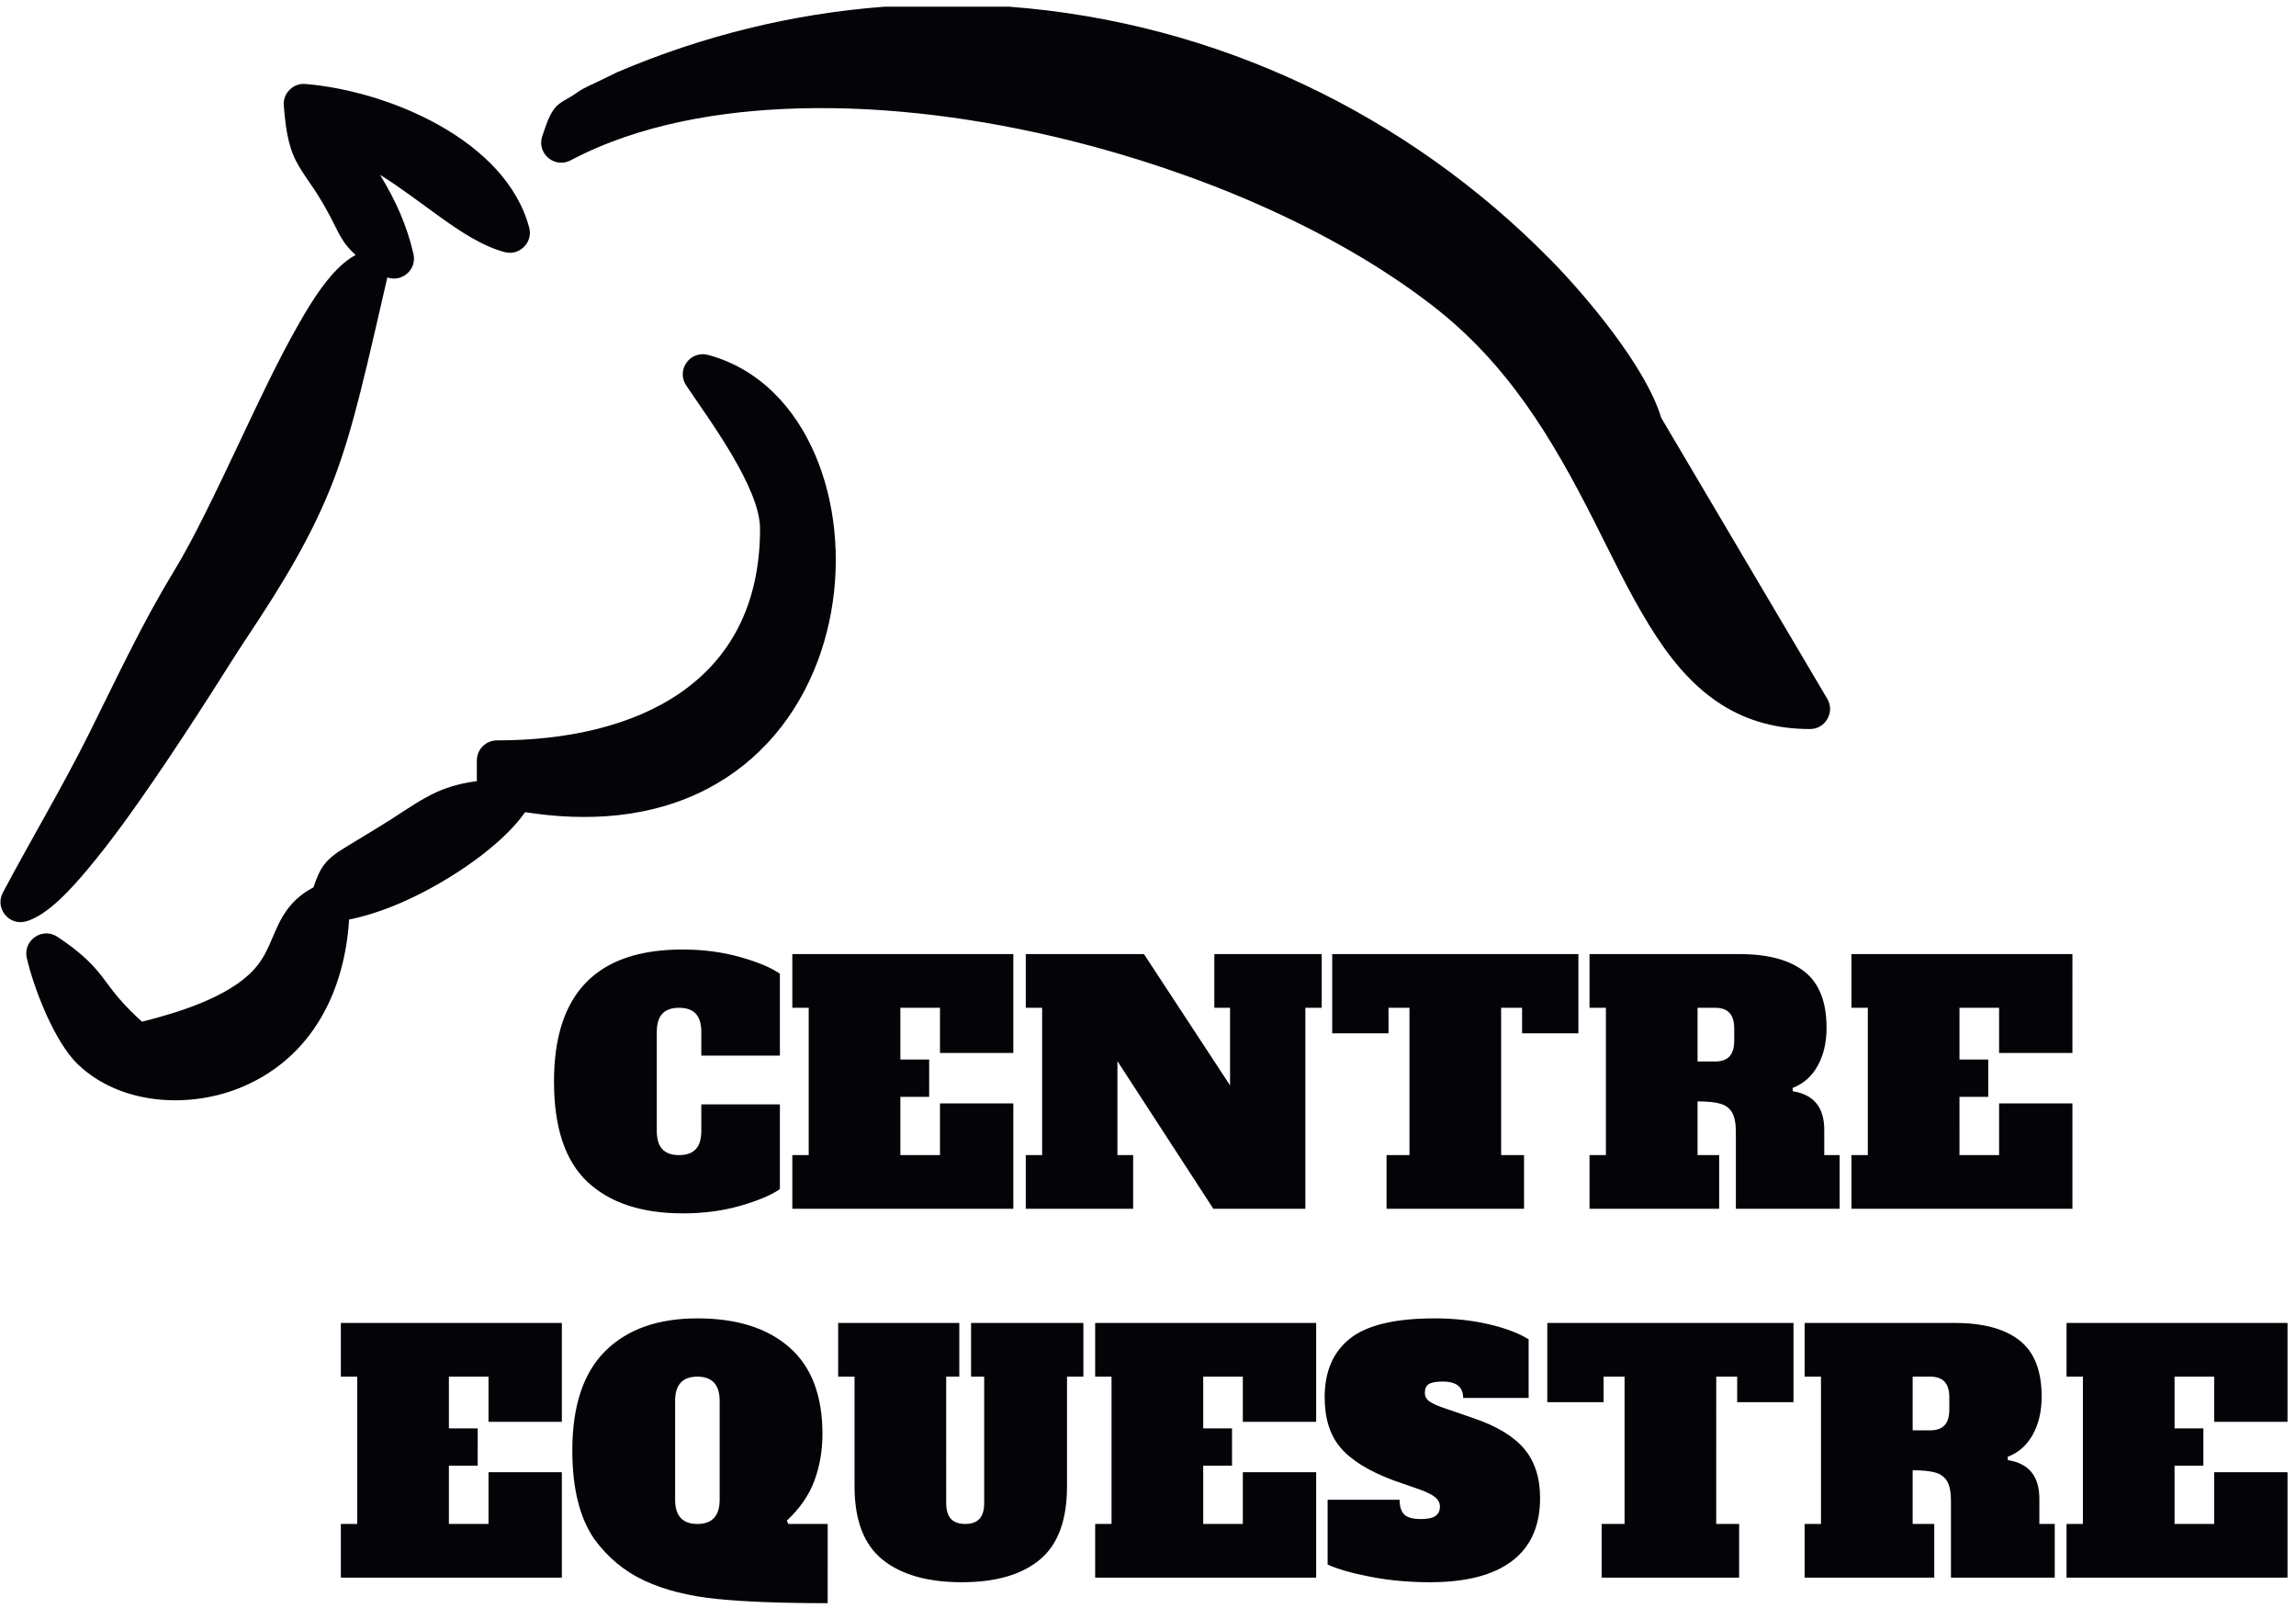 <?xml version="1.0" encoding="UTF-8" standalone="no"?>
<!-- Created with Inkscape (http://www.inkscape.org/) -->

<svg
   version="1.1"
   id="svg1"
   width="542.667"
   height="380"
   viewBox="0 0 542.667 380"
   sodipodi:docname="EQUITATION 3.eps"
   xmlns:inkscape="http://www.inkscape.org/namespaces/inkscape"
   xmlns:sodipodi="http://sodipodi.sourceforge.net/DTD/sodipodi-0.dtd"
   xmlns="http://www.w3.org/2000/svg"
   xmlns:svg="http://www.w3.org/2000/svg">
  <defs
     id="defs1" />
  <sodipodi:namedview
     id="namedview1"
     pagecolor="#ffffff"
     bordercolor="#000000"
     borderopacity="0.25"
     inkscape:showpageshadow="2"
     inkscape:pageopacity="0.0"
     inkscape:pagecheckerboard="0"
     inkscape:deskcolor="#d1d1d1">
    <inkscape:page
       x="0"
       y="0"
       inkscape:label="1"
       id="page1"
       width="542.667"
       height="380"
       margin="0"
       bleed="0" />
  </sodipodi:namedview>
  <g
     id="g1"
     inkscape:groupmode="layer"
     inkscape:label="1">
    <path
       id="path1"
       d="m 847.387,1468.86 v 36.79 c 0,19.64 16.019,35.66 35.664,35.66 246.669,0 467.619,100.64 467.619,376.12 0,73.1 -90.96,194.55 -131.22,254.67 -8.43,12.58 -8.19,28.28 0.62,40.59 8.81,12.32 23.58,17.61 38.21,13.71 27.44,-7.33 53.28,-19.09 76.88,-34.88 75.55,-50.54 120.04,-135.9 138.89,-222.93 20.35,-93.95 12.87,-196.32 -20.9,-286.31 -36.7,-97.8 -103.37,-178.8 -196.66,-227.3 -100.03,-52 -213.78,-58.46 -323.271,-41.22 C 895.109,1359.32 819.559,1307.7 762.414,1276.95 719.93,1254.09 669.641,1232.6 620.367,1222.96 612.516,1096.16 555.586,979.449 432.504,926.32 338.918,885.926 214.5,892.578 138.281,965.691 97.156,1005.14 60.598,1098.79 47.637,1154.41 c -3.391,14.55 2.16,28.93 14.457,37.43 12.289,8.49 27.703,8.61 40.117,0.29 31.195,-20.89 56.512,-40.98 79.41,-70.86 9.598,-12.52 18.434,-25.17 28.703,-37.23 12.887,-15.13 27.176,-29.24 41.946,-42.66 65.347,16.18 152.8,43.69 197.32,90.87 28.558,30.28 32.848,62.42 52.777,96.16 13.774,23.32 31.711,39.72 54.594,51.63 4.789,13.83 10.082,28.17 18.332,39.41 10.797,14.69 26.094,24.2 41.402,33.55 27.453,16.76 54.871,33.07 82,50.43 25.266,16.16 50.973,34.26 78.379,46.53 22.781,10.2 46.297,15.79 70.313,18.9 z M 3672.42,53.316 V 148.73 h 29.09 v 261.809 h -29.09 v 95.414 h 392.72 V 330.254 h -130.33 v 80.285 h -70.4 v -91.922 h 51.2 v -66.324 h -51.2 V 148.73 h 70.4 v 91.926 h 130.33 V 53.316 Z M 3206.98,148.73 h 29.09 v 261.809 h -29.09 v 95.414 h 267.04 c 50.04,0 88.25,-10.273 114.62,-30.832 26.38,-20.555 39.56,-53.914 39.56,-100.07 0,-25.988 -5.23,-48.481 -15.71,-67.488 -10.47,-19.008 -25.4,-32.192 -44.79,-39.563 l 0.58,-5.816 c 37.23,-5.821 55.85,-28.707 55.85,-68.653 V 148.73 h 27.34 V 53.316 H 3467.04 V 190.039 c 0,15.125 -2.23,26.566 -6.68,34.324 -4.47,7.758 -11.45,12.996 -20.95,15.711 -9.5,2.715 -22.98,4.071 -40.44,4.071 V 148.73 h 38.4 V 53.316 h -230.39 z m 223.41,166.395 c 11.25,0 19.68,3.008 25.31,9.02 5.62,6.011 8.43,15.418 8.43,28.218 v 20.946 c 0,12.796 -2.81,22.203 -8.43,28.214 -5.63,6.012 -14.06,9.016 -25.31,9.016 h -31.42 V 315.125 Z M 3187.2,365.16 h -100.07 v 45.379 h -37.24 V 148.73 h 40.73 V 53.316 H 2846.26 V 148.73 h 40.73 v 261.809 h -37.24 V 365.16 H 2749.68 V 505.953 H 3187.2 Z M 2541.39,45.168 c -37.23,0 -72.43,3.203 -105.59,9.601 -33.16,6.402 -58.67,13.672 -76.51,21.816 V 191.785 h 128 c 0,-12.023 2.71,-20.754 8.14,-26.183 5.43,-5.43 15.32,-8.145 29.68,-8.145 12.02,0 20.65,1.844 25.89,5.527 5.23,3.688 7.85,9.211 7.85,16.582 0,6.207 -2.52,11.539 -7.56,15.997 -5.05,4.464 -13.77,9.023 -26.18,13.675 l -50.04,17.453 c -43.05,16.289 -73.98,35.493 -92.8,57.602 -18.81,22.105 -28.22,51.973 -28.22,89.598 0,45.765 15.04,80.574 45.09,104.433 30.06,23.852 80.2,35.781 150.4,35.781 33.75,0 65.46,-3.398 95.12,-10.183 29.68,-6.789 53.63,-15.805 71.86,-27.055 V 372.723 h -116.36 c 0,19.394 -12.03,29.09 -36.07,29.09 -11.64,0 -19.88,-1.45 -24.73,-4.36 -4.85,-2.91 -7.27,-8.051 -7.27,-15.422 0,-6.59 2.81,-11.828 8.43,-15.707 5.63,-3.879 14.84,-7.953 27.64,-12.215 l 50.61,-17.457 c 41.12,-13.961 71.08,-32.097 89.89,-54.398 18.82,-22.305 28.22,-51.488 28.22,-87.559 0,-49.261 -16.58,-86.496 -49.74,-111.711 -33.16,-25.211 -81.75,-37.816 -145.75,-37.816 z m -595.18,8.148 V 148.73 h 29.09 v 261.809 h -29.09 v 95.414 h 392.72 V 330.254 h -130.32 v 80.285 h -70.4 v -91.922 h 51.2 v -66.324 h -51.2 V 148.73 h 70.4 v 91.926 h 130.32 V 53.316 Z M 1709.42,45.168 c -60.89,0 -107.92,13.383 -141.09,40.145 -33.16,26.765 -49.74,70.207 -49.74,130.328 v 194.898 h -29.09 v 95.414 h 215.27 v -95.414 h -23.28 V 185.965 c 0,-12.801 2.82,-22.207 8.44,-28.215 5.62,-6.012 14.06,-9.02 25.31,-9.02 11.25,0 19.68,3.008 25.31,9.02 5.62,6.008 8.43,15.414 8.43,28.215 v 224.574 h -23.27 v 95.414 h 199.56 v -95.414 h -29.09 V 215.641 c 0,-60.121 -16.1,-103.563 -48.29,-130.328 C 1815.69,58.551 1769.54,45.168 1709.42,45.168 Z M 1470.88,7.934 c -82.23,0 -148.07,2.523 -197.52,7.566 -49.45,5.043 -92.02,15.805 -127.71,32.285 -35.68,16.488 -65.55,41.215 -89.6,74.184 -25.98,37.625 -38.98,90.179 -38.98,157.668 0,78.734 19.5,137.496 58.47,176.285 38.99,38.789 93.58,58.183 163.78,58.183 69.82,0 124.32,-17.164 163.49,-51.492 39.17,-34.328 58.76,-85.621 58.76,-153.886 0,-29.477 -4.75,-57.114 -14.25,-82.907 -9.5,-25.793 -25.89,-49.55 -49.16,-71.273 l 2.9,-5.817 h 69.82 z M 1239.32,148.73 c 26.38,0 39.57,14.352 39.57,43.055 v 175.703 c 0,28.703 -13.19,43.051 -39.57,43.051 -26.37,0 -39.56,-14.348 -39.56,-43.051 V 191.785 c 0,-28.703 13.19,-43.055 39.56,-43.055 z M 605.738,53.316 V 148.73 h 29.09 v 261.809 h -29.09 v 95.414 H 998.457 V 330.254 H 868.129 v 80.285 H 797.73 v -91.922 h 51.204 V 252.293 H 797.73 V 148.73 h 70.399 v 91.926 H 998.457 V 53.316 Z M 3290.18,708.855 v 95.415 h 29.08 v 261.81 h -29.08 v 95.42 h 392.71 V 985.793 h -130.32 v 80.287 h -70.4 v -91.924 h 51.2 v -66.324 h -51.2 V 804.27 h 70.4 v 91.925 h 130.32 v -187.34 z m -465.45,95.415 h 29.09 v 261.81 h -29.09 v 95.42 h 267.05 c 50.04,0 88.24,-10.28 114.61,-30.84 26.38,-20.56 39.57,-53.91 39.57,-100.07 0,-25.99 -5.24,-48.481 -15.71,-67.485 -10.47,-19.011 -25.41,-32.195 -44.8,-39.566 l 0.58,-5.816 c 37.24,-5.821 55.85,-28.703 55.85,-68.653 v -44.8 h 27.35 V 708.855 H 3084.8 v 136.723 c 0,15.129 -2.23,26.567 -6.69,34.328 -4.46,7.758 -11.45,12.992 -20.95,15.707 -9.5,2.715 -22.98,4.071 -40.44,4.071 V 804.27 h 38.41 v -95.415 h -230.4 z m 223.41,166.398 c 11.25,0 19.69,3.004 25.31,9.016 5.63,6.007 8.44,15.418 8.44,28.216 v 20.95 c 0,12.8 -2.81,22.2 -8.44,28.21 -5.62,6.01 -14.06,9.02 -25.31,9.02 h -31.42 v -95.412 z m -243.19,50.032 h -100.07 v 45.38 h -37.23 V 804.27 h 40.72 v -95.415 h -244.36 v 95.415 h 40.73 v 261.81 h -37.23 v -45.38 h -100.07 v 140.8 h 437.51 z m -646.97,140.8 h 190.84 v -95.42 h -29.09 V 708.855 H 2156.24 L 1985.77,971.25 V 804.27 h 27.93 v -95.415 h -190.83 v 95.415 h 29.09 v 261.81 h -29.09 v 95.42 h 210.03 l 153.01,-233.305 v 137.885 h -27.93 z M 1408.04,708.855 v 95.415 h 29.09 v 261.81 h -29.09 v 95.42 h 392.72 V 985.793 h -130.33 v 80.287 h -70.39 v -91.924 h 51.19 v -66.324 h -51.19 V 804.27 h 70.39 v 91.925 h 130.33 v -187.34 z m -194.32,-8.144 c -73.31,0 -129.84,18.617 -169.59,55.852 -39.76,37.238 -59.642,96.773 -59.642,178.613 0,156.314 76.022,234.464 228.072,234.464 36.85,0 71.08,-4.46 102.69,-13.38 31.61,-8.92 55.17,-18.81 70.68,-29.67 V 981.137 H 1246.3 v 41.893 c 0,14.74 -3.3,25.6 -9.89,32.58 -6.59,6.98 -16.48,10.47 -29.67,10.47 -13.19,0 -23.08,-3.49 -29.67,-10.47 -6.6,-6.98 -9.89,-17.84 -9.89,-32.58 V 847.324 c 0,-14.738 3.29,-25.601 9.89,-32.582 6.59,-6.98 16.48,-10.472 29.67,-10.472 13.19,0 23.08,3.492 29.67,10.472 6.59,6.981 9.89,17.844 9.89,32.582 v 47.125 h 139.63 V 743.762 c -15.89,-10.86 -39.46,-20.75 -70.68,-29.668 -31.23,-8.926 -65.07,-13.383 -101.53,-13.383 z M 631.93,2403.94 c -7.938,7.23 -15.141,15.05 -20.985,23.63 -6.925,10.17 -12.199,21.31 -17.703,32.27 -7.953,15.86 -16.375,31.14 -25.601,46.3 -12.825,21.09 -29.485,42 -40.789,63.43 -16.098,30.49 -19.672,65.98 -22.485,99.82 -0.898,10.82 2.645,20.5 10.324,28.17 7.68,7.68 17.352,11.23 28.172,10.33 147.129,-12.25 355.934,-99.36 397.52,-255.1 3.375,-12.65 0.012,-25.17 -9.238,-34.42 -9.25,-9.25 -21.778,-12.62 -34.418,-9.24 -40.489,10.81 -79.754,37.47 -113.551,61.63 -35.746,25.55 -70.5,52.51 -107.817,75.77 0.493,-0.81 0.981,-1.62 1.469,-2.43 26.887,-44.73 46.035,-87.06 57.945,-138.17 3.391,-14.55 -2.164,-28.94 -14.457,-37.44 -9.703,-6.7 -21.359,-8.19 -31.945,-4.42 -15.973,-68.66 -31.242,-137.66 -48.516,-205.99 -13.296,-52.62 -28.078,-104.7 -47.55,-155.41 -37.75,-98.33 -92.571,-187.03 -150.742,-274.38 -22.18,-33.3 -43.348,-67.63 -64.958,-101.32 -33.433,-52.13 -67.316,-104.01 -102.339,-155.09 -37.438,-54.61 -76.668,-109.87 -119.266,-160.57 -25.437,-30.27 -69.871,-81.26 -109.176,-91.76 -14.008,-3.74 -28.074,0.9 -37.102,12.24 -9.027,11.34 -10.402,26.09 -3.625,38.9 49.883,94.27 104.695,185.65 152.398,281.13 48.75,97.56 93.621,194.86 150.477,288.23 20.55,33.75 38.972,69.28 56.64,104.62 20.582,41.17 40.262,82.83 59.965,124.43 33.625,70.99 67.289,143.75 106.168,211.99 21.797,38.26 58.633,100.43 101.184,122.85 z m 2320.2,-289.35 295.03,-499.3 c 6.7,-11.33 6.8,-24.38 0.27,-35.81 -6.51,-11.43 -17.81,-17.99 -30.97,-17.99 -56.75,0 -109.66,13.16 -157.75,43.78 -53.85,34.27 -93.69,85.32 -126.87,139 -36.79,59.52 -67.19,124.04 -98.79,186.47 -75.2,148.58 -153.89,280.19 -288.18,383.85 -181.47,140.05 -423.03,238.17 -644.28,293.09 -155.88,38.71 -321.11,61.24 -481.9,56.78 -136.44,-3.78 -282.8,-27.82 -404.58,-92.26 -13.29,-7.03 -28.731,-5.26 -40.079,4.61 -11.343,9.86 -15.25,24.92 -10.133,39.05 6.219,17.17 12.305,40.06 25.586,52.98 5.739,5.59 11.816,8.94 18.656,12.8 7.25,4.11 14.08,8.5 20.88,13.32 8.51,6.04 25.86,13.38 35.55,18.12 10.25,5.02 20.45,10 30.7,15 0.61,0.3 1.07,0.51 1.7,0.78 150.63,64.36 310.5,103.92 473.87,116.31 0.94,0.07 1.75,0.1 2.7,0.1 h 218.16 c 0.94,0 1.75,-0.03 2.69,-0.1 365.29,-27.7 705.55,-189.44 961.89,-450.44 63.92,-65.08 169.49,-191.27 195.85,-280.14"
       style="fill:#040307;fill-opacity:1;fill-rule:evenodd;stroke:none"
       transform="matrix(0.133,0,0,-0.133,0,380)" />
  </g>
</svg>
